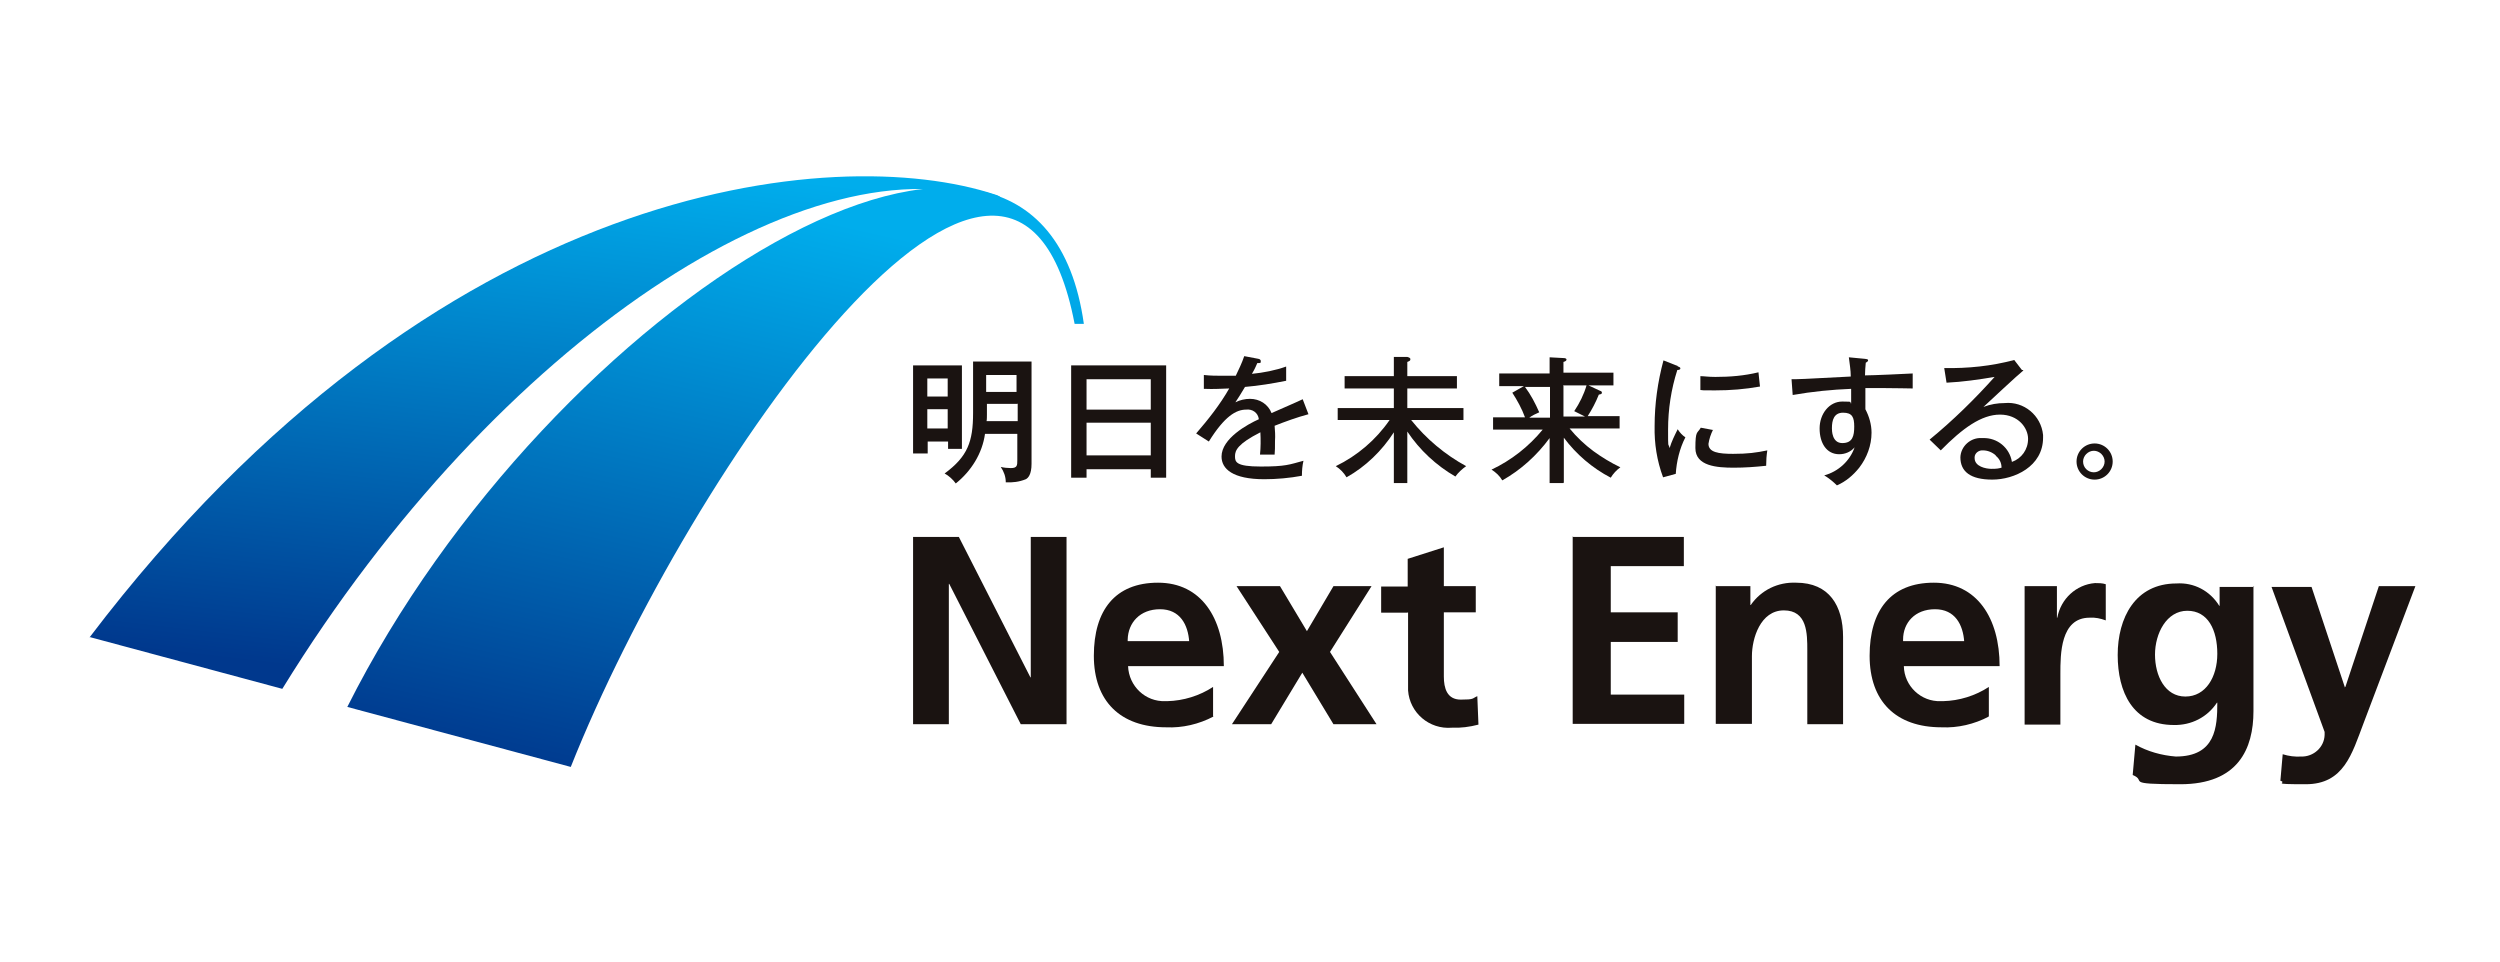 <?xml version="1.0" encoding="UTF-8"?>
<svg id="_レイヤー_2" data-name="レイヤー_2" xmlns="http://www.w3.org/2000/svg" version="1.1" xmlns:xlink="http://www.w3.org/1999/xlink" viewBox="0 0 650 250">
  <!-- Generator: Adobe Illustrator 29.0.0, SVG Export Plug-In . SVG Version: 2.1.0 Build 186)  -->
  <defs>
    <style>
      .st0 {
        fill: url(#_名称未設定グラデーション_2);
      }

      .st1 {
        fill: #1a1311;
      }

      .st2 {
        fill: url(#_名称未設定グラデーション_21);
      }
    </style>
    <linearGradient id="_名称未設定グラデーション_2" data-name="名称未設定グラデーション 2" x1="-361.6" y1="12.5" x2="-362.7" y2="16.3" gradientTransform="translate(20319.3 -489.1) scale(55.6 43.7)" gradientUnits="userSpaceOnUse">
      <stop offset="0" stop-color="#00adec"/>
      <stop offset=".9" stop-color="#00388d"/>
    </linearGradient>
    <linearGradient id="_名称未設定グラデーション_21" data-name="名称未設定グラデーション 2" x1="-363.9" y1="14" x2="-364.7" y2="17.9" gradientTransform="translate(25240.9 -499.4) scale(68.9 38.7)" xlink:href="#_名称未設定グラデーション_2"/>
  </defs>
  <g>
    <path class="st1" d="M237.3,139.6h12l18.6,36.5h.1v-36.5h9.3v48.7h-11.9l-18.6-36.5h-.1v36.5h-9.3v-48.7h-.1Z"/>
    <path class="st1" d="M315.5,186.3c-3.8,2-8.1,3-12.3,2.8-11.9,0-18.8-6.8-18.8-18.6s5.5-19,16.7-19,17.1,9.2,17.1,21.7h-24.9c.2,5.2,4.5,9.3,9.7,9.1h.5c4.2-.1,8.4-1.4,11.9-3.7v7.6ZM309.2,166.9c-.3-4.5-2.4-8.5-7.6-8.5s-8.3,3.5-8.4,7.9v.4h16Z"/>
    <path class="st1" d="M321.8,152.4h11l7,11.7,6.9-11.7h9.9l-10.8,17.1,12.1,18.8h-11.2l-8.1-13.4-8.1,13.4h-10.2l12.3-18.8-11.1-17.1h.1Z"/>
    <path class="st1" d="M366,159.3h-6.9v-6.8h6.9v-7.2l9.4-3v10.1h8.3v6.8h-8.3v16.7c0,3,.8,6,4.4,6s2.9-.3,4.3-.9l.3,7.4c-2.3.6-4.6.9-6.9.8-5.9.5-11-3.9-11.4-9.7v-20.3h-.1Z"/>
    <path class="st1" d="M409,139.6h28.8v7.6h-19v12h17.4v7.7h-17.4v13.7h19.1v7.6h-29v-48.7h.1Z"/>
    <path class="st1" d="M446.2,152.4h8.9v4.9h.1c2.7-3.9,7.1-6,11.8-5.8,8.6,0,12.2,6,12.2,14.1v22.7h-9.3v-19.2c0-4.4,0-10.4-6.1-10.4s-8.3,7.3-8.3,11.9v17.6h-9.4v-36h0Z"/>
    <path class="st1" d="M517.1,186.3c-3.8,2-8.1,3-12.3,2.8-11.9,0-18.7-6.8-18.7-18.6s5.5-19,16.7-19,17.1,9.2,17.1,21.7h-24.9c.1,5.2,4.5,9.3,9.6,9.1h.6c4.2-.1,8.4-1.4,11.9-3.7v7.6h-.1ZM510.7,166.9c-.3-4.5-2.4-8.5-7.6-8.5s-8.3,3.5-8.3,7.9v.4h15.9,0Z"/>
    <path class="st1" d="M526.5,152.4h8.3v8.2h.1c.9-4.9,4.9-8.6,9.8-9,.9,0,1.9,0,2.8.3v9.4c-1.4-.5-2.7-.8-4.2-.7-7.6,0-7.6,9.5-7.6,14.6v13.2h-9.3v-36h.1Z"/>
    <path class="st1" d="M585.9,152.4v32.5c0,9.8-4,19-19,19s-8.5-.8-12.4-2.4l.7-7.9c3.2,1.8,6.8,2.8,10.5,3.1,10.4,0,10.8-7.7,10.8-14h-.1c-2.5,3.8-6.7,5.9-11.2,5.8-10.7,0-14.6-8.6-14.6-18.2s4.5-18.6,15.3-18.6c4.5-.3,8.7,1.9,11.1,5.8h.1v-4.9h9ZM576.5,170c0-6.2-2.4-11.2-7.8-11.2s-8.4,5.9-8.4,11.4,2.6,10.9,7.9,10.9,8.3-5.1,8.3-11.1h0Z"/>
    <path class="st1" d="M609.7,178.6h.1l8.7-26.2h9.5l-13.5,35.7c-3,7.9-5.1,15.8-15,15.8s-4.5-.3-6.6-.9l.6-6.9c1.6.5,3.2.7,4.8.6,3.2.1,6-2.4,6.1-5.6v-.8l-13.8-37.7h10.4l8.7,26.2h0Z"/>
  </g>
  <g>
    <path class="st0" d="M90.3,183.8C143.1,78.6,270,.2,281.8,84.2h-2.4c-16-83.3-100.1,37.5-131,115.2l-58.1-15.6h0Z"/>
    <path class="st2" d="M23.3,165.7C113.7,46.7,217.1,36.8,258.8,50.6c2.4.7,2.1,2.4.3,2-47.4-18-129.8,35.7-185.7,126.5l-50.2-13.5h0Z"/>
  </g>
  <g>
    <path class="st1" d="M250.1,95.1v21.6h-3.6v-1.9h-5.3v3.1h-3.8v-22.9s12.7,0,12.7,0ZM246.4,103.1v-4.7h-5.3v4.7h5.3ZM241.1,106.4v5h5.3v-5h-5.3ZM264.5,112.8h-8.4c-.7,5.1-3.6,9.7-7.6,12.9-.7-1-1.8-2-2.9-2.6,6-4.4,7.4-8.3,7.4-15.7v-13.4h15.2v26.6c0,2.8-.9,3.7-1.5,4-1.7.7-3.5.9-5.2.8,0-1.5-.5-2.8-1.3-4,.8.2,1.8.3,2.6.3,1.7,0,1.7-.7,1.7-2.1v-6.8ZM264.5,105h-7.9v2.8c0,.2,0,1.5-.1,1.7h8.1v-4.6h0ZM256.4,101.9h7.9v-4.4h-7.9v4.4Z"/>
    <path class="st1" d="M282.5,122v2.2h-4v-29.2h24.7v29.2h-4v-2.2h-16.7ZM299.2,106.5v-7.9h-16.7v7.9h16.7ZM299.2,118.4v-8.5h-16.7v8.5h16.7Z"/>
    <path class="st1" d="M327.1,93.3c.2,0,.7.1.7.6s0,.5-.9.5c-.3.6-.5,1.3-1.4,2.8,3-.3,6.1-.9,8.9-1.9v3.7c-3.5.7-7.1,1.3-10.7,1.6-1.2,2-1.7,2.8-2.5,4,1.2-.6,2.5-.9,3.8-.9,2.5,0,4.7,1.4,5.6,3.7,2.7-1.2,6.9-3,8.1-3.6l1.5,3.9c-3,.8-6,1.9-8.8,3,.1,1.3.2,2.5.1,3.9,0,1.7,0,2.6-.1,3.6h-3.8c.2-1.9.2-3.9.1-5.8-5.9,3-6.6,4.7-6.6,6.2s.2,2.7,6.7,2.7,7.4-.5,11.1-1.5c-.3,1.3-.4,2.6-.4,3.9-3.2.6-6.6.9-9.8.9-8.2,0-11.1-2.7-11.1-5.9,0-4.7,6.8-8.4,9.7-9.7-.2-1.7-1.7-2.7-3.3-2.5h0c-2.6,0-5.6,1.7-9.7,8.3l-3.3-2.1c3.2-3.7,6.2-7.5,8.6-11.7-2.9.1-3.8.2-6.6.1v-3.6c1.7.2,3.3.2,5,.2h3.3c.8-1.7,1.6-3.3,2.2-5.1l3.7.7h0Z"/>
    <path class="st1" d="M365.9,125.6h-3.5v-13.2c-3.1,4.8-7.3,8.9-12.3,11.7-.7-1.2-1.7-2.2-2.8-2.9,5.6-2.7,10.5-6.9,14-12h-13.5v-3.1h14.6v-5.1h-12.8v-3.2h12.8v-5h3.5c.3.1.8.2.8.6s-.3.5-.8.7v3.7h12.9v3.2h-12.9v5.1h14.6v3.1h-13.6c3.9,4.9,8.8,9,14.3,12-1,.7-2.1,1.7-2.8,2.7-5-2.9-9.3-6.9-12.5-11.7v13.4Z"/>
    <path class="st1" d="M406.5,125.6h-3.6v-11.7c-3.3,4.5-7.5,8.3-12.3,11-.7-1.2-1.7-2.1-2.8-2.8,5.1-2.4,9.7-6,13.3-10.4h-12.9v-3.2h8.3c-.8-2.2-2-4.4-3.3-6.4l3-1.7h-6.4v-3.3h13.1v-4.2l3.7.2c.3,0,.7.1.7.4s-.4.5-.8.6v2.8h13v3.3h-6.5l3,1.4c.3.1.5.2.5.5s-.2.4-.8.5c-.8,2-1.8,3.9-2.9,5.6h8.3v3.2h-13c1.8,2.2,3.9,4.2,6.2,5.9,2.2,1.6,4.5,3,7,4.2-1,.7-1.9,1.7-2.5,2.7-4.8-2.5-9-6.1-12.2-10.4v11.6ZM403,108.5v-7.9h-6.5c1.5,2,2.7,4.3,3.7,6.6-.9.4-1.8.8-2.6,1.4,0,0,5.4,0,5.4,0ZM406.5,100.4v7.9h5.6c-.9-.5-1.9-.9-2.8-1.4,1.4-2.1,2.5-4.3,3.2-6.7h-6.1Z"/>
    <path class="st1" d="M436.1,95.2c.5.2.8.3.8.6s-.4.4-.8.4c-1.6,5-2.4,10.2-2.4,15.5s0,3.2.4,4.8c.5-1.7,1.3-3.3,2.1-4.9.5.8,1.2,1.6,2,2.1-1.5,2.9-2.3,6.3-2.5,9.5l-3.3.9c-1.6-4.3-2.3-8.8-2.2-13.3,0-5.8.8-11.5,2.3-17.1l3.8,1.5h-.1ZM445.4,111.7c-.6,1.2-1,2.4-1.2,3.7,0,2.2,2.6,2.6,6.4,2.6s6-.3,8.9-.9c-.2,1.3-.3,2.6-.3,4-2.8.3-5.6.5-8.4.5-4.4,0-10-.4-10-5.1s.5-3.7,1.4-5.3l3.2.6ZM442.1,97.8c.9,0,2,.2,3.9.2,3.8,0,7.5-.3,11.2-1.2.1.7.3,3.1.4,3.7-3.9.7-7.7,1-11.6,1s-2.9,0-3.9-.1v-3.6h0Z"/>
    <path class="st1" d="M484.9,93.3c.8.1.8.2.8.4s-.2.4-.6.6c-.1,1.2-.2,2.2-.2,3.3,2,0,10.7-.4,12.4-.5v3.9c-1.2,0-4.3-.1-7.4-.1h-4.9v5.5c1,1.9,1.6,4,1.6,6.1,0,3.3-1.2,6.5-3.2,9.1-1.6,2-3.5,3.6-5.8,4.6-.9-.9-2.1-1.9-3.3-2.6,3.7-1,6.7-3.8,7.9-7.3-1,1.2-2.5,1.8-4,1.8-3.3,0-5.1-2.9-5.1-6.7s2.5-7,5.9-7,1.6.2,2.3.5v-3.8c-5,.2-10.1.7-15.2,1.6l-.3-4.1c1.4,0,2.8,0,15.4-.7,0-1.7-.3-3.3-.5-5l4.2.4h.1ZM476.3,111.4c0,.5,0,3.8,2.7,3.8s3.1-1.9,3.1-4.3-.5-3.6-2.9-3.6-2.9,2-2.9,4h0Z"/>
    <path class="st1" d="M526.1,96.3c-1.3,1-9.2,8.4-10.4,9.5,1.8-.7,3.7-1,5.5-1,5-.5,9.5,3.2,10,8.3v.7c0,7.5-7.5,10.9-13.2,10.9s-8.3-2.1-8.3-5.8c.1-2.9,2.7-5.2,5.6-5h.3c3.7-.1,6.9,2.5,7.5,6.2,2.5-.9,4.2-3.2,4.2-6s-2.5-6.3-7.3-6.3-9.7,3.5-15.4,9.3l-2.9-2.8c6.1-5,11.7-10.5,16.9-16.3-4.2.7-8.3,1.3-12.5,1.5l-.6-3.8c6.2.1,12.2-.5,18.2-2.1l2,2.6h.2ZM518.9,118.4c-.9-.8-2.1-1.3-3.3-1.3-1-.1-2.1.6-2.2,1.7v.3c0,2.2,2.9,2.8,4.4,2.8s1.8-.1,2.6-.3c0-1.2-.5-2.3-1.5-3.1h0Z"/>
    <path class="st1" d="M549.3,120c0,2.6-2.1,4.7-4.7,4.7s-4.7-2.1-4.7-4.7,2.1-4.7,4.7-4.7,4.7,2.1,4.7,4.7ZM541.6,120c0,1.6,1.3,2.8,2.8,2.8s2.8-1.3,2.8-2.8-1.3-2.8-2.8-2.8-2.8,1.3-2.8,2.8h0Z"/>
  </g>
</svg>
